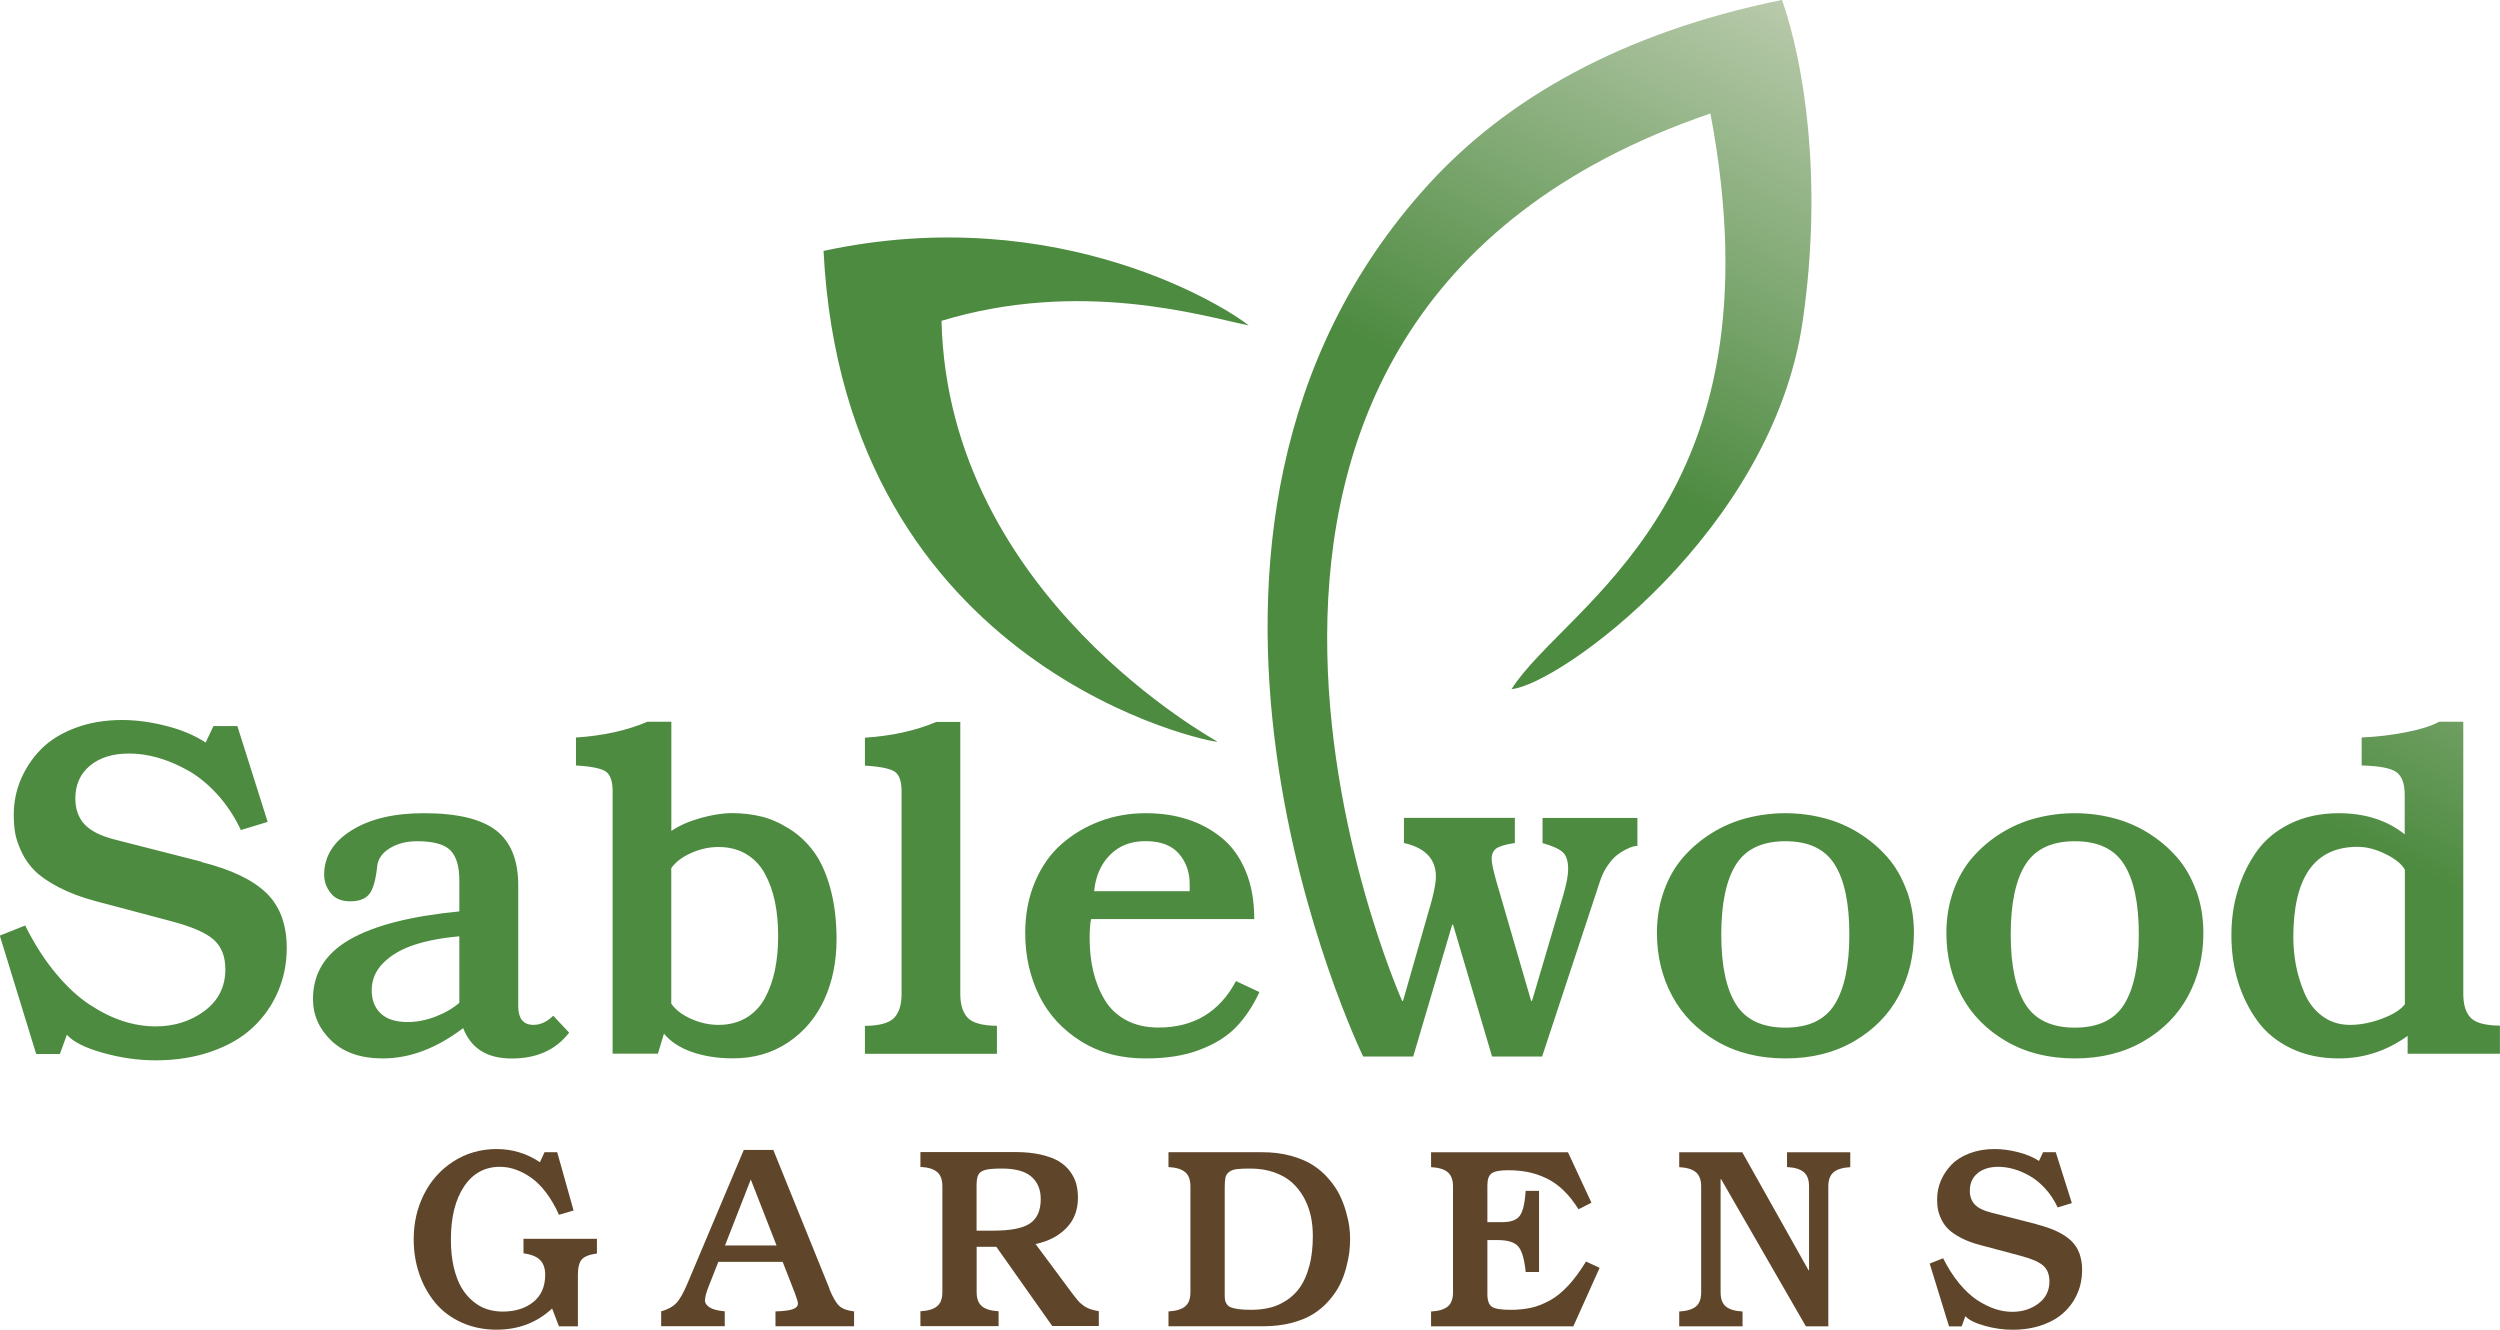 <?xml version="1.0" encoding="UTF-8"?>
<svg id="logos" xmlns="http://www.w3.org/2000/svg" xmlns:xlink="http://www.w3.org/1999/xlink" viewBox="0 0 299.62 159.34">
  <defs>
    <style>
      .cls-1 {
        fill: url(#linear-gradient);
      }

      .cls-2 {
        fill: #5f462b;
      }
    </style>
    <linearGradient id="linear-gradient" x1="146.29" y1="119.31" x2="209.86" y2="-6.95" gradientUnits="userSpaceOnUse">
      <stop offset=".55" stop-color="#4d8b40"/>
      <stop offset="1" stop-color="#c1cfb4"/>
    </linearGradient>
  </defs>
  <path class="cls-1" d="m145.9,88.89c-.16.24-44.67-8.31-47.2-58.82,28.48-6.14,48.85,7.14,50.95,8.94-5.57-1.17-20.18-5.6-36.81-.56.77,33.03,33.04,50.34,33.07,50.44Zm-121.69,14.4l-10.56-2.7c-1.65-.43-2.83-1.04-3.55-1.83-.71-.79-1.07-1.81-1.07-3.07,0-1.65.59-2.96,1.76-3.93,1.17-.97,2.73-1.45,4.66-1.45,1.13,0,2.28.16,3.45.49,1.17.33,2.37.84,3.6,1.52,1.23.69,2.41,1.64,3.53,2.87s2.07,2.66,2.84,4.29l3.21-.98-3.63-11.48h-2.87l-.93,1.97c-1.28-.84-2.84-1.51-4.69-1.98-1.85-.48-3.63-.72-5.33-.72-2.06,0-3.94.32-5.63.96-1.69.64-3.05,1.49-4.1,2.56-1.04,1.07-1.84,2.28-2.41,3.62-.56,1.34-.84,2.74-.84,4.21,0,.81.06,1.54.17,2.2.11.66.37,1.41.76,2.25s.92,1.6,1.59,2.27c.67.67,1.62,1.32,2.86,1.97,1.24.65,2.69,1.2,4.36,1.65l9.12,2.42c2.44.64,4.13,1.37,5.08,2.2.95.83,1.42,2.02,1.42,3.57,0,2.08-.83,3.74-2.49,4.98-1.66,1.24-3.62,1.86-5.87,1.86-1.29,0-2.59-.21-3.9-.63-1.3-.42-2.64-1.08-4.01-1.98-1.37-.9-2.73-2.16-4.07-3.77-1.34-1.61-2.56-3.52-3.65-5.71l-3.04,1.21,4.36,14.19h2.84l.84-2.31c.73.84,2.17,1.57,4.31,2.17s4.24.9,6.31.9c2.48,0,4.72-.36,6.74-1.07s3.67-1.68,4.97-2.91,2.29-2.66,2.98-4.28c.69-1.62,1.04-3.35,1.04-5.19,0-2.83-.82-5.04-2.46-6.62s-4.22-2.8-7.73-3.69Zm31.29,19.93c-3.17,2.42-6.38,3.63-9.63,3.63-2.61,0-4.65-.7-6.14-2.11-1.48-1.41-2.22-3.08-2.22-5.01,0-3.06,1.46-5.43,4.39-7.12s7.31-2.81,13.15-3.38v-3.74c0-1.67-.36-2.87-1.08-3.59-.72-.72-2.05-1.08-3.98-1.08-1.29,0-2.4.29-3.31.86s-1.4,1.3-1.48,2.18c-.17,1.61-.48,2.71-.94,3.29-.46.58-1.22.87-2.29.87s-1.83-.33-2.35-1c-.52-.67-.77-1.39-.77-2.18,0-2.18,1.09-3.95,3.28-5.32,2.19-1.37,5.07-2.06,8.66-2.06,4,0,6.88.69,8.66,2.06,1.77,1.37,2.66,3.57,2.66,6.59v14.47c0,1.5.61,2.25,1.83,2.25.84,0,1.63-.37,2.36-1.1l1.91,2.03c-1.58,2.06-3.87,3.1-6.87,3.1s-4.87-1.21-5.83-3.63Zm-.45-11.01c-2.08.19-3.88.53-5.4,1.03-1.52.5-2.75,1.21-3.69,2.14-.94.93-1.41,2.03-1.41,3.31,0,1.16.36,2.09,1.08,2.77.72.69,1.81,1.03,3.25,1.03,1.09,0,2.2-.22,3.34-.66,1.14-.44,2.08-.99,2.83-1.65v-7.97Zm24.53,11.65l-.73,2.42h-5.43v-31.47c0-1.14-.26-1.91-.77-2.31-.52-.39-1.72-.65-3.62-.76v-3.35c3.23-.21,6.08-.83,8.56-1.89h2.87v13.09c.92-.64,2.09-1.15,3.5-1.55,1.42-.39,2.67-.59,3.76-.59,1.24,0,2.42.14,3.53.41,1.12.27,2.24.77,3.36,1.48,1.13.71,2.1,1.62,2.91,2.72.82,1.1,1.48,2.55,1.98,4.35s.76,3.86.76,6.16c0,2.65-.48,5.04-1.45,7.18-.97,2.14-2.4,3.86-4.31,5.15s-4.11,1.94-6.63,1.94c-1.86,0-3.51-.26-4.97-.77-1.45-.52-2.57-1.25-3.34-2.21Zm.87-3.57c.51.73,1.3,1.34,2.38,1.82,1.08.48,2.17.72,3.28.72,1.26,0,2.36-.28,3.31-.84.95-.56,1.69-1.34,2.24-2.34.54-.99.95-2.12,1.21-3.36.26-1.25.39-2.62.39-4.12s-.13-2.88-.39-4.12c-.26-1.25-.67-2.37-1.21-3.36-.54-.99-1.29-1.77-2.24-2.34-.95-.56-2.05-.84-3.31-.84-1.11,0-2.2.24-3.28.72-1.08.48-1.87,1.08-2.38,1.82v16.27Zm39.03,2.65c-1.75-.02-2.91-.34-3.5-.96-.59-.62-.89-1.57-.89-2.84v-32.62h-2.87c-2.48,1.05-5.33,1.68-8.56,1.89v3.35c1.9.11,3.1.37,3.62.76.52.39.77,1.16.77,2.31v24.32c0,1.28-.3,2.22-.89,2.84-.59.62-1.76.94-3.5.96v3.35h15.82v-3.35Zm24.25,2.9c-1.82.68-3.95,1.01-6.39,1.01-2.95.02-5.53-.66-7.76-2.04-2.22-1.38-3.9-3.2-5.02-5.46s-1.69-4.77-1.69-7.53c0-2.25.39-4.3,1.18-6.15s1.85-3.36,3.2-4.53c1.34-1.17,2.87-2.08,4.59-2.72,1.72-.64,3.53-.96,5.45-.96s3.53.25,5.07.75c1.54.5,2.91,1.25,4.12,2.25,1.21,1,2.15,2.33,2.83,3.98.68,1.65,1.01,3.56,1.01,5.71h-19.56c-.11.56-.17,1.32-.17,2.28,0,1.46.15,2.81.45,4.05.3,1.24.76,2.37,1.38,3.39.62,1.02,1.48,1.83,2.58,2.41,1.1.58,2.38.87,3.84.87,4.22,0,7.32-1.86,9.29-5.57l2.81,1.32c-.77,1.67-1.71,3.07-2.81,4.21-1.11,1.14-2.57,2.04-4.39,2.72Zm-12.61-19.03h11.46v-.87c0-1.44-.44-2.66-1.31-3.65-.87-.99-2.2-1.48-3.98-1.48s-3.17.55-4.26,1.65-1.73,2.55-1.9,4.35Zm53.75-5.77c1.2.34,2.01.71,2.44,1.11.42.4.63,1.07.63,2.01,0,.69-.18,1.67-.53,2.93l-3.8,12.86h-.11l-4.14-14.24c-.39-1.37-.59-2.29-.59-2.76,0-.58.19-1,.56-1.27.38-.26,1.12-.48,2.22-.65v-3.01h-13.29v3.01c2.55.58,3.83,1.92,3.83,4.03,0,.62-.16,1.55-.48,2.79l-3.46,12.1h-.11s-36.27-81.34,36.95-106.35c8.82,46.64-17.28,58.72-23.84,68.99,5.78-.54,31.21-18.85,34.89-44.04,2.48-16.98.16-31.06-2.47-38.56-19.39,3.95-33.1,11.96-42.34,22.08-38.26,41.91-7.86,104.55-7.86,104.55h6l4.67-15.79h.11l4.67,15.79h6l6.98-21.14c.23-.66.52-1.25.89-1.77.37-.53.73-.93,1.08-1.21.36-.28.72-.51,1.08-.69.37-.18.65-.3.86-.35.21-.06.35-.08.42-.08h.11v-3.35h-11.37v3.01Zm43.67,5.73c.56,1.57.84,3.25.84,5.05,0,2.76-.61,5.27-1.82,7.53-1.21,2.26-3,4.08-5.36,5.45-2.36,1.37-5.1,2.05-8.22,2.05s-5.86-.68-8.22-2.05c-2.36-1.37-4.15-3.19-5.36-5.45-1.21-2.26-1.82-4.77-1.82-7.53,0-1.8.28-3.49.84-5.05.56-1.57,1.33-2.91,2.31-4.03.98-1.12,2.11-2.08,3.41-2.89,1.3-.81,2.69-1.41,4.19-1.8,1.5-.39,3.05-.59,4.64-.59s3.14.2,4.64.59c1.5.39,2.9.99,4.19,1.8,1.3.81,2.43,1.77,3.41,2.89.98,1.12,1.75,2.46,2.31,4.03Zm-6.9,5.22c0-3.72-.58-6.51-1.75-8.37-1.16-1.87-3.13-2.8-5.91-2.8s-4.75.93-5.93,2.8c-1.17,1.87-1.76,4.66-1.76,8.37s.59,6.51,1.76,8.37,3.15,2.8,5.93,2.8,4.75-.93,5.91-2.8c1.16-1.87,1.75-4.66,1.75-8.37Zm41.59-5.22c.56,1.57.84,3.25.84,5.05,0,2.76-.61,5.27-1.82,7.53-1.21,2.26-3,4.08-5.36,5.45-2.36,1.37-5.1,2.05-8.22,2.05s-5.86-.68-8.22-2.05c-2.36-1.37-4.15-3.19-5.36-5.45-1.21-2.26-1.82-4.77-1.82-7.53,0-1.8.28-3.49.84-5.05.56-1.57,1.33-2.91,2.31-4.03.98-1.12,2.11-2.08,3.41-2.89,1.3-.81,2.69-1.41,4.19-1.8,1.5-.39,3.05-.59,4.64-.59s3.14.2,4.64.59c1.5.39,2.9.99,4.19,1.8,1.3.81,2.43,1.77,3.41,2.89.98,1.12,1.75,2.46,2.31,4.03Zm-6.9,5.22c0-3.72-.58-6.51-1.75-8.37-1.16-1.87-3.13-2.8-5.91-2.8s-4.75.93-5.93,2.8c-1.17,1.87-1.76,4.66-1.76,8.37s.59,6.51,1.76,8.37,3.15,2.8,5.93,2.8,4.75-.93,5.91-2.8c1.16-1.87,1.75-4.66,1.75-8.37Zm43.28,10.95v3.35h-11.06v-2.14c-2.5,1.8-5.25,2.7-8.25,2.7-2.14,0-4.05-.4-5.73-1.21s-3.03-1.91-4.04-3.31-1.78-2.96-2.31-4.69c-.53-1.73-.79-3.58-.79-5.55s.25-3.66.76-5.36,1.26-3.25,2.25-4.66c.99-1.41,2.34-2.53,4.04-3.36,1.7-.83,3.64-1.25,5.81-1.25,3.15,0,5.79.84,7.91,2.53v-4.73c0-1.33-.33-2.24-.99-2.72-.66-.48-2.05-.75-4.17-.8v-3.35c1.9-.09,3.7-.31,5.4-.65,1.71-.34,3-.75,3.88-1.24h2.9v32.62c0,1.28.29,2.22.87,2.84.58.62,1.75.94,3.49.96Zm-11.4-18.72c-.36-.66-1.12-1.28-2.29-1.86-1.17-.58-2.29-.87-3.36-.87-5.14,0-7.71,3.61-7.71,10.84,0,1.14.11,2.28.32,3.39.22,1.12.56,2.23,1.04,3.35.48,1.12,1.19,2.02,2.13,2.72.94.69,2.04,1.04,3.29,1.04s2.52-.25,3.86-.75c1.33-.5,2.24-1.07,2.73-1.73v-16.13Z"/>
  <path class="cls-2" d="m62.73,150.21c.93.12,1.59.39,2,.8.4.41.61,1,.61,1.77,0,1.41-.48,2.5-1.43,3.27-.95.76-2.18,1.14-3.68,1.14-.66,0-1.28-.1-1.87-.29-.59-.19-1.15-.51-1.68-.95-.53-.44-.99-.98-1.38-1.64-.38-.65-.69-1.47-.92-2.45-.23-.98-.34-2.08-.34-3.3,0-2.68.53-4.81,1.58-6.37,1.05-1.57,2.48-2.35,4.3-2.35.63,0,1.26.11,1.88.33.63.22,1.25.55,1.88.99.62.44,1.22,1.04,1.79,1.8.57.76,1.08,1.63,1.52,2.63l1.75-.52-1.96-6.98h-1.52l-.55,1.2c-1.58-1.06-3.32-1.58-5.2-1.58s-3.65.5-5.18,1.49c-1.53.99-2.7,2.3-3.52,3.94-.82,1.63-1.23,3.43-1.23,5.38,0,1.46.22,2.85.67,4.16.45,1.31,1.09,2.46,1.91,3.45.83,1,1.87,1.78,3.14,2.36,1.27.58,2.67.87,4.2.87,2.64,0,4.86-.85,6.67-2.54l.82,2.14h2.27v-6.16c0-.88.15-1.49.46-1.85.31-.36.92-.6,1.82-.72v-1.76h-8.8v1.76Z"/>
  <path class="cls-2" d="m99.42,154.47l-6.74-16.65h-3.54l-6.74,15.98c-.5,1.19-.96,1.99-1.38,2.41-.42.42-1.01.74-1.78.95v1.78h7.62v-1.78c-.81-.07-1.4-.22-1.79-.46-.38-.24-.58-.51-.58-.82,0-.41.15-.99.46-1.75l1.14-2.9h7.71l1.46,3.74c.25.66.37,1.08.37,1.26,0,.3-.2.52-.6.67-.4.15-1.1.24-2.09.27v1.78h9.42v-1.78c-.83-.1-1.43-.32-1.79-.67-.37-.35-.76-1.02-1.17-2.02Zm-12.53-5.2l3.09-7.91,3.09,7.91h-6.19Z"/>
  <path class="cls-2" d="m129.51,156.22c-.23-.23-.54-.6-.93-1.11l-4.47-6.02c1.51-.31,2.74-.94,3.68-1.9.94-.96,1.4-2.17,1.4-3.65,0-.59-.07-1.13-.2-1.64-.13-.5-.38-1-.72-1.48-.35-.48-.8-.89-1.35-1.23-.55-.33-1.27-.6-2.16-.81-.89-.2-1.91-.31-3.06-.31h-11.39v1.78c.92.05,1.58.25,2,.61.42.35.63.92.63,1.7v12.7c0,.78-.21,1.34-.63,1.69-.42.35-1.09.55-2,.6v1.78h9.37v-1.78c-.92-.05-1.58-.25-2-.6-.42-.35-.63-.91-.63-1.69v-5.43h2.36l6.7,9.49h5.58v-1.78c-.55-.09-.99-.21-1.32-.37-.33-.15-.62-.35-.84-.58Zm-6.06-9.6c-.85.58-2.31.87-4.39.87h-2.02v-5.41c0-.6.07-1.03.22-1.3.14-.27.42-.46.84-.57.41-.11,1.07-.16,1.98-.16,1.62,0,2.8.33,3.54.98.74.65,1.11,1.54,1.11,2.67,0,1.37-.43,2.34-1.28,2.92Z"/>
  <path class="cls-2" d="m161.31,145.19c-.2-.7-.46-1.36-.77-2-.31-.63-.75-1.27-1.3-1.91-.55-.64-1.18-1.19-1.89-1.64-.71-.46-1.59-.83-2.64-1.12-1.05-.29-2.2-.43-3.46-.43h-11.21v1.78c.92.05,1.58.25,2,.61.42.35.63.92.63,1.7v12.7c0,.78-.21,1.34-.63,1.69-.42.35-1.09.55-2,.6v1.78h11.36c1.25,0,2.38-.14,3.42-.41,1.03-.27,1.9-.63,2.6-1.08.7-.44,1.32-.97,1.86-1.59.54-.62.96-1.24,1.28-1.87s.57-1.29.76-2,.32-1.33.39-1.88c.06-.55.1-1.09.1-1.61,0-.47-.03-.96-.1-1.49s-.2-1.13-.4-1.83Zm-4.39,6.52c-.27,1.04-.64,1.88-1.09,2.53-.45.65-1,1.19-1.65,1.61-.65.42-1.31.72-2,.88s-1.42.25-2.22.25c-.6,0-1.1-.03-1.49-.08-.4-.05-.71-.12-.93-.21-.22-.08-.39-.21-.51-.38-.11-.17-.18-.33-.21-.48-.02-.15-.04-.36-.04-.63v-12.94c0-.5.03-.88.09-1.14.06-.26.2-.48.43-.66s.53-.29.91-.34c.38-.05.93-.07,1.64-.07,1.05,0,2,.15,2.85.45s1.56.7,2.13,1.21,1.04,1.11,1.43,1.8c.38.69.66,1.43.83,2.2.17.77.25,1.58.25,2.43,0,1.35-.14,2.54-.41,3.57Z"/>
  <path class="cls-2" d="m187.95,154.07c-.72.78-1.45,1.38-2.21,1.79s-1.5.71-2.23.87-1.55.25-2.44.25c-1.15,0-1.9-.12-2.26-.36s-.55-.74-.55-1.51v-6.49h1.23c1.22,0,2.04.26,2.48.78.44.52.73,1.53.88,3.05h1.6v-9.73h-1.6c-.09,1.43-.32,2.42-.68,2.95-.36.53-1.06.8-2.1.8h-1.81v-4.39c0-.73.17-1.22.52-1.46.35-.25,1-.37,1.96-.37.84,0,1.62.07,2.34.21.72.14,1.45.38,2.18.72.73.34,1.43.82,2.09,1.45s1.27,1.4,1.83,2.3l1.55-.79-2.81-6.04h-16.41v1.78c.92.05,1.58.25,2,.61.42.35.63.92.63,1.7v12.7c0,.78-.21,1.34-.63,1.69-.42.35-1.09.55-2,.6v1.78h17.05l3.15-7.01-1.63-.76c-.71,1.16-1.42,2.12-2.14,2.9Z"/>
  <path class="cls-2" d="m214.18,139.87c.92.05,1.58.25,2,.61.42.35.63.92.63,1.7v10.06h-.06l-7.94-14.14h-7.56v1.78c.92.05,1.58.25,2,.61.42.35.63.92.63,1.7v12.7c0,.78-.21,1.34-.63,1.69-.42.35-1.09.55-2,.6v1.78h7.59v-1.78c-.92-.05-1.58-.25-2-.6-.42-.35-.63-.91-.63-1.69v-13.57h.06l10.16,17.64h2.69v-16.77c0-.78.21-1.34.63-1.7.42-.35,1.09-.56,2-.61v-1.78h-7.58v1.78Z"/>
  <path class="cls-2" d="m244.13,146.73l-5.6-1.43c-.88-.23-1.5-.55-1.88-.97s-.57-.96-.57-1.63c0-.88.31-1.57.93-2.09.62-.51,1.45-.77,2.47-.77.6,0,1.21.09,1.83.26.62.17,1.26.44,1.91.81.65.36,1.28.87,1.88,1.52.6.65,1.1,1.41,1.51,2.28l1.7-.52-1.93-6.1h-1.52l-.49,1.05c-.68-.45-1.51-.8-2.49-1.05s-1.93-.38-2.83-.38c-1.1,0-2.09.17-2.99.51-.9.34-1.62.79-2.17,1.36s-.98,1.21-1.28,1.92c-.3.71-.45,1.46-.45,2.23,0,.43.03.82.09,1.17.06.35.19.75.4,1.2s.49.85.84,1.2c.35.35.86.7,1.52,1.05s1.43.64,2.32.87l4.84,1.29c1.3.34,2.19.73,2.7,1.17.5.44.75,1.07.75,1.9,0,1.11-.44,1.99-1.32,2.65s-1.92.99-3.12.99c-.69,0-1.38-.11-2.07-.34s-1.4-.58-2.13-1.05c-.73-.48-1.45-1.15-2.16-2-.71-.86-1.36-1.87-1.94-3.03l-1.61.64,2.32,7.53h1.51l.45-1.23c.39.45,1.15.83,2.29,1.15s2.25.48,3.35.48c1.32,0,2.51-.19,3.58-.57s1.95-.89,2.64-1.55c.69-.65,1.22-1.41,1.58-2.27.37-.86.55-1.78.55-2.76,0-1.5-.44-2.68-1.31-3.51s-2.24-1.49-4.1-1.96Z"/>
</svg>